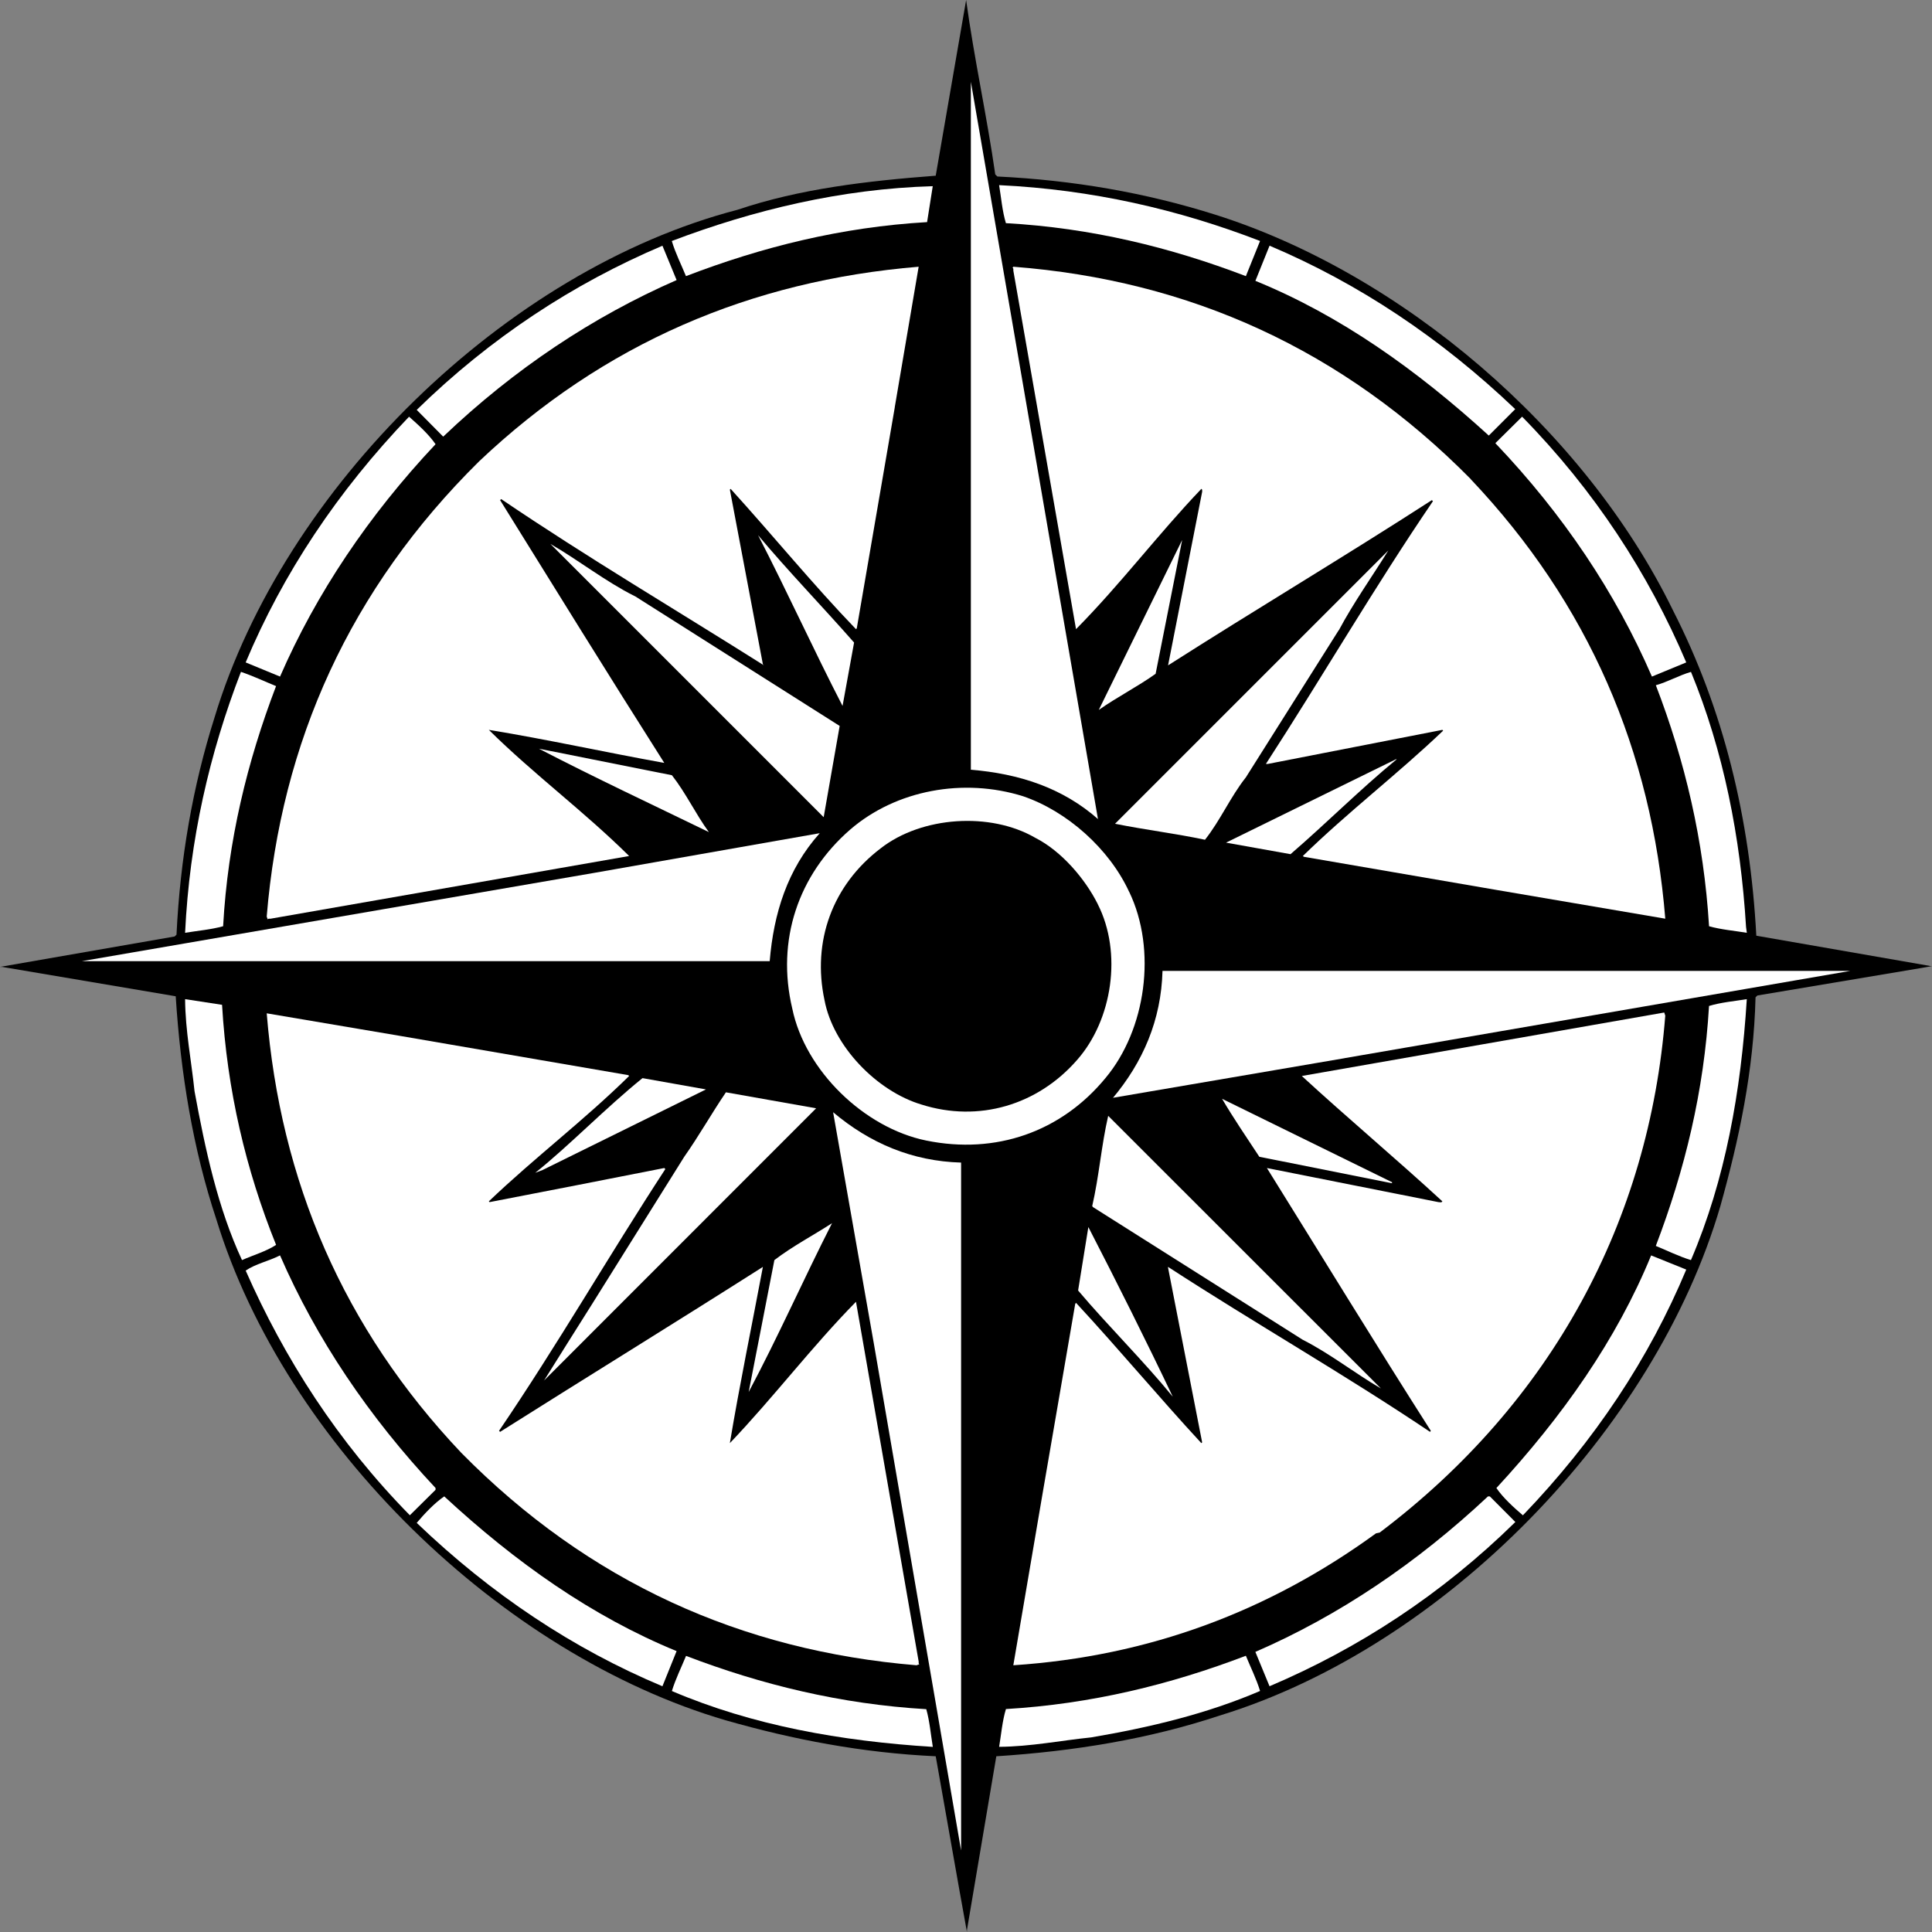 <?xml version="1.0" encoding="utf-8"?>
<!-- Generator: Adobe Illustrator 16.0.4, SVG Export Plug-In . SVG Version: 6.00 Build 0)  -->
<!DOCTYPE svg PUBLIC "-//W3C//DTD SVG 1.1//EN" "http://www.w3.org/Graphics/SVG/1.1/DTD/svg11.dtd">
<svg version="1.1" id="Ebene_1" xmlns="http://www.w3.org/2000/svg" xmlns:xlink="http://www.w3.org/1999/xlink" x="0px" y="0px"
	 width="184.174px" height="184.173px" viewBox="101.293 64.162 184.174 184.173"
	 enable-background="new 101.293 64.162 184.174 184.173" xml:space="preserve">
<rect x="101.293" y="64.162" width="184.174" height="184.173" fill="#808080" stroke="none"/>
<path d="M193.462,248.158c0.001-0.002,0-0.002,0-0.002h-0.002v0.001v-0.001c-0.001,0-0.001,0-0.002,0.001v0.001
	c0.001-0.001,0.001-0.001,0.002-0.001v0.002l0.002-0.003h0.001L193.462,248.158z"/>
<path d="M196.192,80.812l0.177,0.175c7.25,0.35,14.149,1.55,20.725,3.625c17.725,5.575,35.25,20.45,43.676,37.725
	c4.824,9.45,7.35,19.825,7.949,31.024l16.649,2.9h0.1l-1,0.175l-15.649,2.625l-0.174,0.174c-0.176,7.025-1.576,13.551-3.352,19.9
	c-6.25,21.4-26.351,42.025-47.749,48.574c-6.7,2.226-13.852,3.399-21.274,3.875l-2.801,16.576v0.174
	c-1-5.5-1.975-11.149-2.975-16.75c-7.025-0.324-13.625-1.601-20-3.424c-21.4-6.25-42.025-26.352-48.575-47.75
	c-2.225-6.7-3.399-13.85-3.875-21.275l-16.55-2.8h-0.2l16.65-2.9l0.175-0.175c0.35-7.25,1.55-14.15,3.625-20.7
	c6.6-21.875,27.725-42.649,49.85-48.399c5.926-2,12.325-2.75,18.9-3.25l2.899-16.75c0.75,5.527,1.98,11.052,2.78,16.652
	L196.192,80.812z"/>
<path fill="#FFFFFF" d="M205.942,142.139c0,0.1,0.052,0.15,0.102,0.175c-3.45-3.075-7.649-4.4-12.2-4.775V71.961l8.4,48.75
	l3.699,21.43L205.942,142.139z"/>
<path fill="#FFFFFF" d="M189.662,85.336c-8.175,0.475-15.75,2.375-22.977,5.15c-0.448-1.1-1-2.175-1.35-3.35
	c7.775-2.95,16.149-4.975,24.875-5.225l-0.54,3.425H189.662z"/>
<path fill="#FFFFFF" d="M221.411,87.136l-1.351,3.35c-7.199-2.75-14.75-4.6-22.875-5.05c-0.35-1.15-0.449-2.425-0.648-3.625
	c8.88,0.425,17.109,2.325,24.88,5.325H221.411z"/>
<path fill="#FFFFFF" d="M165.792,90.861c-7.95,3.475-15.45,8.45-22.25,14.925l-2.524-2.55c7.024-6.875,14.949-12.05,23.424-15.65
	l1.35,3.272L165.792,90.861z"/>
<path fill="#FFFFFF" d="M245.741,103.159l-2.524,2.525c-6.851-6.25-14.15-11.45-22.25-14.75l1.35-3.35
	c8.47,3.582,16.29,8.782,23.42,15.58L245.741,103.159z"/>
<path fill="#FFFFFF" d="M186.592,102.989l-3.625,21.075l-0.074,0.075c-4.101-4.25-7.926-8.95-11.95-13.375l-0.074,0.075l3.149,16.65
	l0.101,0.1c-8.351-5.275-16.825-10.275-25.05-15.85l-0.101,0.1c5.2,8.375,10.375,16.75,15.65,25.05c-5.575-1-11.2-2.25-16.726-3.15
	c4.301,4.25,9.025,7.725,13.375,12.025l-34.175,5.975c-0.1,0-0.25-0.025-0.274,0.075l-0.101-0.275
	c1.375-16.675,7.95-31.25,20.25-43.4c11.875-11.25,25.9-17.225,41.9-18.55l-2.28,13.4H186.592z"/>
<path fill="#FFFFFF" d="M241.491,109.839c11.25,11.875,17.25,25.9,18.55,41.9l-16-2.725l-18.449-3.175l-0.101-0.075
	c4.301-4.2,9-7.775,13.375-11.95l-0.075-0.075l-16.648,3.25h-0.176c5.399-8.325,10.325-16.825,15.926-25.05l-0.102-0.1
	c-8.324,5.375-16.8,10.425-25.148,15.75l3.25-16.55c0-0.1,0.024-0.225-0.076-0.275c-4.174,4.375-7.674,9.05-11.948,13.375
	l-5.976-34.175c0-0.1,0.024-0.225-0.076-0.275l0.076-0.1c16.81,1.297,31.41,7.897,43.61,20.25H241.491z"/>
<path fill="#FFFFFF" d="M142.813,106.509c-6.375,6.775-11.375,14.225-14.825,22.15l-3.275-1.35c3.55-8.475,8.75-16.3,15.575-23.425
	c0.88,0.78,1.88,1.68,2.53,2.63L142.813,106.509z"/>
<path fill="#FFFFFF" d="M262.041,127.309c-1.101,0.45-2.175,0.9-3.273,1.35c-3.477-8.025-8.451-15.45-14.926-22.25l2.551-2.525
	c6.899,7.03,12.05,14.96,15.649,23.43L262.041,127.309z"/>
<path fill="#FFFFFF" d="M182.712,125.409l-1.1,6.05c-2.775-5.375-5.275-10.9-8.052-16.275c2.9,3.46,6.101,6.76,9.15,10.23
	L182.712,125.409z"/>
<path fill="#FFFFFF" d="M211.462,128.389c-1.75,1.25-3.65,2.2-5.425,3.45l7.949-16.2l-2.529,12.75H211.462z"/>
<path fill="#FFFFFF" d="M161.812,120.989l19.525,12.375l-1.525,8.7l-26.049-26.05c2.69,1.55,5.24,3.58,8.04,4.98L161.812,120.989z"
	/>
<path fill="#FFFFFF" d="M228.911,124.239l-8.851,14.025c-1.5,1.9-2.399,4.05-3.898,5.95c-2.825-0.6-5.727-0.95-8.575-1.525
	l26.051-26.05c-1.57,2.53-3.32,4.98-4.72,7.61L228.911,124.239z"/>
<path fill="#FFFFFF" d="M127.613,129.559c-2.75,7.2-4.6,14.75-5.05,22.9c-1.175,0.325-2.425,0.425-3.625,0.625
	c0.425-8.875,2.325-17.1,5.324-24.875c1.15,0.39,2.25,0.91,3.351,1.36V129.559z"/>
<path fill="#FFFFFF" d="M262.491,128.209c3.1,7.55,4.725,15.725,5.25,24.325l0.074,0.55c-1.199-0.2-2.449-0.3-3.601-0.625
	c-0.5-8.175-2.3-15.775-5.073-22.975c1.149-0.32,2.2-0.94,3.35-1.27V128.209z"/>
<path fill="#FFFFFF" d="M165.342,138.059c1.351,1.725,2.25,3.675,3.525,5.425c-5.4-2.625-10.851-5.175-16.2-7.95l12.68,2.53
	L165.342,138.059z"/>
<path fill="#FFFFFF" d="M234.442,136.539c-3.5,2.875-6.648,6.05-10.125,9.05c-2.049-0.375-4.1-0.725-6.148-1.1l16.199-7.95h0.07
	H234.442z"/>
<path fill="#FFFFFF" d="M208.942,149.189c2.65,5.525,1.602,13.125-2.273,17.75c-4.227,5.125-10.45,7.301-17.075,5.95
	c-5.9-1.2-11.55-6.649-12.774-12.575c-1.55-6.524,0.575-12.774,5.524-17.074c4.375-3.775,10.801-4.95,16.475-3.175
	c4.19,1.43,8.221,5,10.12,9.13L208.942,149.189z"/>
<path d="M205.942,150.359c2.352,4.625,1.4,11.025-1.975,14.85c-3.75,4.3-9.375,5.976-14.824,4.25
	c-4.274-1.274-8.426-5.575-9.25-9.95c-1.201-5.6,0.75-10.975,5.351-14.475c3.899-3.05,10.448-3.5,14.75-1
	c2.5,1.27,4.75,3.92,5.949,6.32L205.942,150.359z"/>
<path fill="#FFFFFF" d="M174.662,155.789h-65.575l48.75-8.4l21.6-3.8c-3.09,3.45-4.39,7.65-4.77,12.2H174.662z"/>
<path fill="#FFFFFF" d="M229.462,165.039l-22.074,3.774l-0.076,0.101c2.951-3.5,4.676-7.524,4.801-12.2h65.574l-48.22,8.32
	L229.462,165.039z"/>
<path fill="#FFFFFF" d="M122.462,159.959c0.476,8.149,2.275,15.75,5.15,22.875c-0.95,0.625-2.175,0.975-3.25,1.45
	c-2.3-4.95-3.5-10.525-4.525-16.1c-0.3-2.9-0.875-5.75-0.899-8.775l3.52,0.54L122.462,159.959z"/>
<path fill="#FFFFFF" d="M267.812,159.409c-0.549,8.8-2.049,17.225-5.324,24.875c-1.15-0.351-2.25-0.9-3.35-1.351
	c2.75-7.2,4.6-14.749,5.073-22.874C265.362,159.709,266.612,159.608,267.812,159.409z"/>
<path fill="#FFFFFF" d="M260.041,160.959c-1.523,19.55-10.773,36.875-27.226,49.3l-0.35,0.074
	c-10.199,7.426-21.65,11.726-34.574,12.576l2.726-16l3.175-18.451l0.075-0.1c4.073,4.399,7.925,9.024,11.948,13.375l0.076-0.076
	l-3.25-16.649v-0.075c8.274,5.375,16.75,10.2,24.975,15.725l0.074-0.1c-5.299-8.3-10.424-16.699-15.625-25.05l16.351,3.25
	c0.125,0,0.301,0.075,0.375-0.075c-4.425-4.074-9.023-7.925-13.398-11.949l34.549-6.051l0.09,0.28L260.041,160.959z"/>
<path fill="#FFFFFF" d="M161.193,166.659l0.074,0.074c-4.35,4.275-9,7.775-13.375,11.951l0.075,0.074
	c5.55-1.074,11.101-2.15,16.65-3.25l0.1,0.1c-5.399,8.275-10.274,16.75-15.85,24.95l0.1,0.101
	c8.351-5.275,16.726-10.426,25.051-15.726c-1.051,5.601-2.226,11.25-3.149,16.8c4.198-4.399,7.774-9.149,12.024-13.475l5.976,34.3
	c0,0.075-0.025,0.226,0.073,0.25l-0.273,0.101c-16.675-1.375-31.25-7.926-43.4-20.25c-11.249-11.875-17.249-25.899-18.55-41.899
	l12.851,2.175l21.63,3.721L161.193,166.659z"/>
<path fill="#FFFFFF" d="M153.042,175.688l-0.725,0.275c3.199-2.55,6.725-6.2,10.225-9.025l6.05,1.076l-15.55,7.67V175.688z"/>
<path fill="#FFFFFF" d="M153.142,195.788c1.525-2.449,3.075-4.899,4.601-7.324l8.775-14.025c1.425-2.024,2.601-4.125,3.976-6.149
	l8.6,1.524l-25.96,25.971L153.142,195.788z"/>
<path fill="#FFFFFF" d="M233.991,176.959l-12.649-2.524c-1.199-1.826-2.449-3.65-3.55-5.525l16.199,7.949v0.09V176.959z"/>
<path fill="#FFFFFF" d="M192.912,174.989v65.574l-8.3-48.225l-3.9-22.15C184.212,173.139,188.242,174.858,192.912,174.989z"/>
<path fill="#FFFFFF" d="M232.911,196.509c-2.523-1.475-4.851-3.325-7.425-4.625l-20-12.65l-0.074-0.1c0.648-2.8,0.875-5.8,1.523-8.6
	l25.99,25.979L232.911,196.509z"/>
<path fill="#FFFFFF" d="M180.613,180.759c-2.726,5.35-5.125,10.8-7.95,16.1c0.825-4.175,1.625-8.375,2.45-12.574
	c1.75-1.34,3.68-2.34,5.5-3.521V180.759z"/>
<path fill="#FFFFFF" d="M213.092,197.309c-2.75-3.375-6.125-6.7-9.025-10.125l0.977-6.05c2.72,5.279,5.47,10.76,8.05,16.18
	L213.092,197.309z"/>
<path fill="#FFFFFF" d="M142.813,206.009v0.175l-2.45,2.425c-6.875-7-11.95-14.925-15.65-23.324c0.95-0.65,2.2-0.9,3.275-1.45
	c3.46,7.96,8.46,15.38,14.83,22.18L142.813,206.009z"/>
<path fill="#FFFFFF" d="M262.041,185.188c-3.55,8.5-8.75,16.325-15.574,23.426c-0.875-0.75-1.875-1.65-2.525-2.601
	c6.301-6.825,11.451-14.125,14.75-22.175L262.041,185.188z"/>
<path fill="#FFFFFF" d="M143.642,206.809c6.801,6.3,14.101,11.45,22.15,14.75l-1.351,3.351c-8.476-3.551-16.3-8.75-23.424-15.576
	c0.739-0.869,1.67-1.869,2.619-2.52L143.642,206.809z"/>
<path fill="#FFFFFF" d="M245.741,209.259c-7.024,6.9-14.949,12.05-23.426,15.65l-1.35-3.275c7.95-3.45,15.375-8.45,22.176-14.825
	h0.174l2.43,2.44L245.741,209.259z"/>
<path fill="#FFFFFF" d="M189.592,227.089c0.325,1.15,0.426,2.399,0.625,3.601c-8.8-0.55-17.199-2.05-24.875-5.325
	c0.351-1.15,0.9-2.25,1.351-3.35c7.199,2.75,14.749,4.6,22.899,5.08V227.089z"/>
<path fill="#FFFFFF" d="M220.062,222.009c0.451,1.1,1,2.199,1.351,3.35c-5.074,2.176-10.499,3.475-16.101,4.426
	c-2.924,0.299-5.75,0.875-8.773,0.899c0.199-1.2,0.3-2.45,0.648-3.601c8.12-0.48,15.67-2.33,22.87-5.08L220.062,222.009z"/>
</svg>
